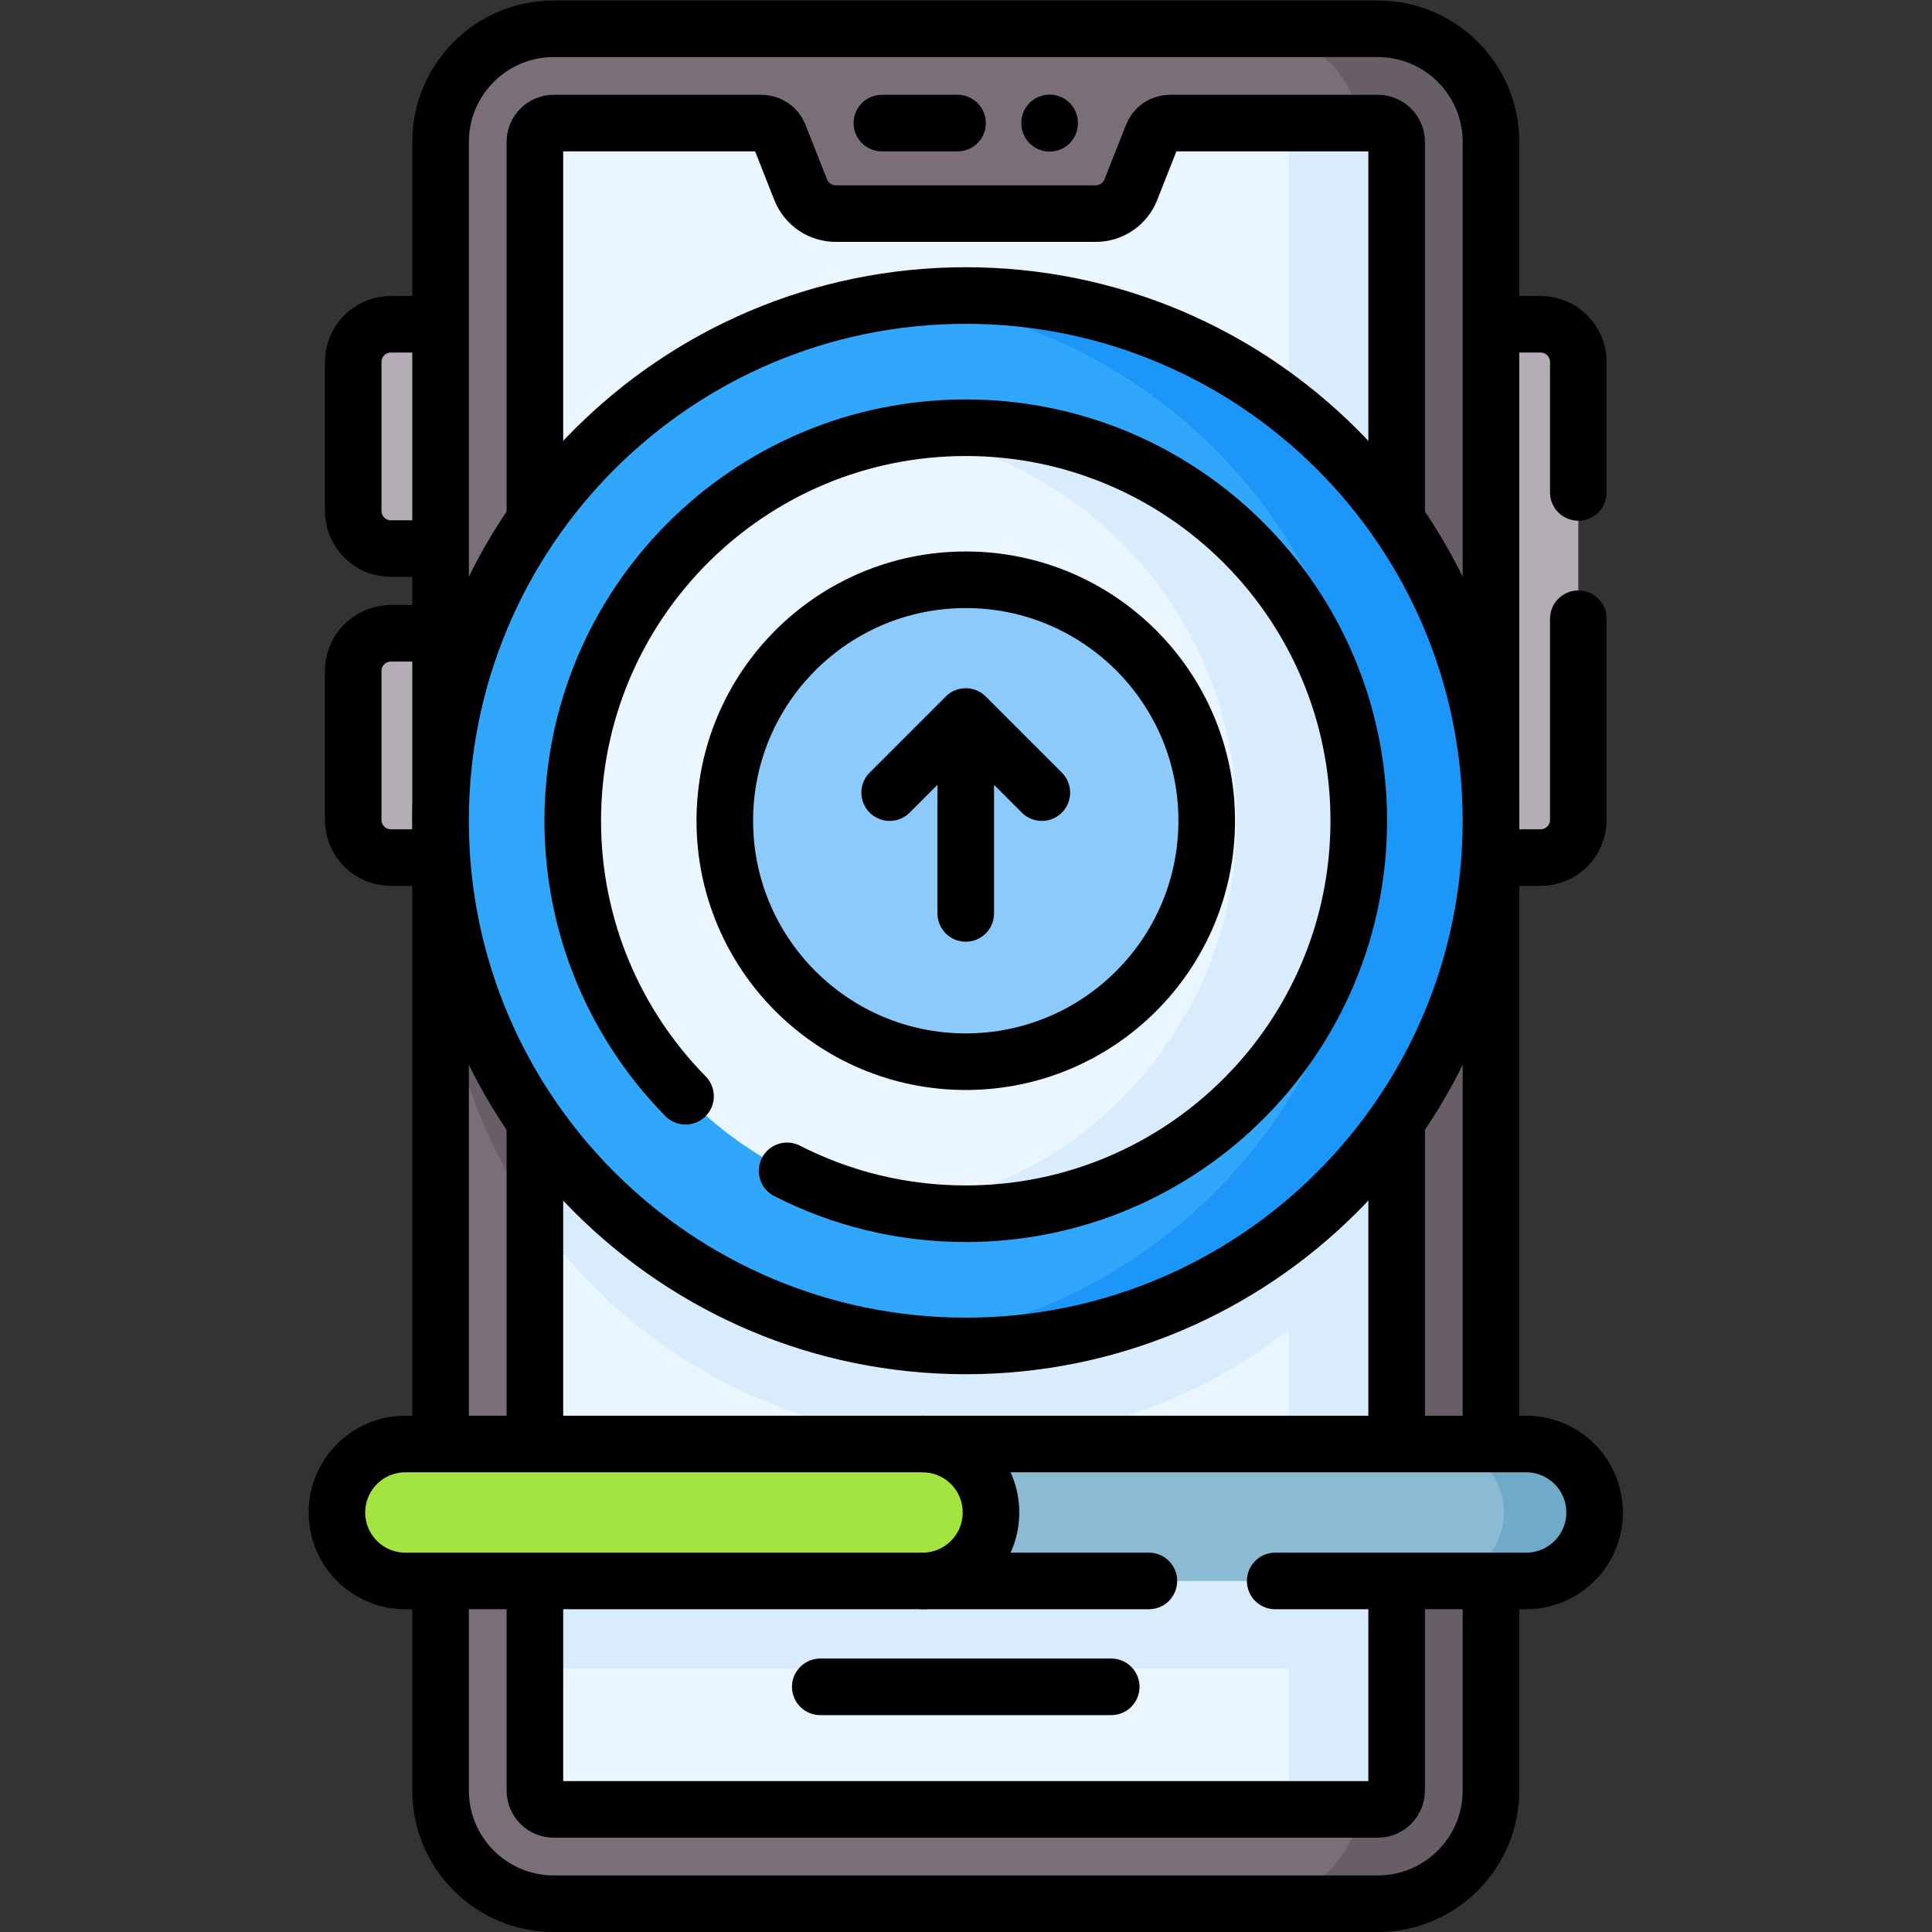 <?xml version="1.0" encoding="UTF-8" standalone="no"?> <svg xmlns="http://www.w3.org/2000/svg" xmlns:svg="http://www.w3.org/2000/svg" version="1.1" id="svg7482" xml:space="preserve" width="682.667" height="682.667" viewBox="0 0 682.667 682.667"><rect x="0" y="0" width="682.667" height="682.667" fill="#333333" stroke="none"/><defs id="defs7486"><clipPath id="clipPath7496"><path d="M 0,512 H 512 V 0 H 0 Z" id="path7494"></path></clipPath></defs><g id="g7488" transform="matrix(1.333,0,0,-1.333,0,682.667)"><g id="g7490"><g id="g7492" clip-path="url(#clipPath7496)"><g id="g7498" transform="translate(408.375,284.797)"><path d="M 0,0 H -21.195 V 141.373 H 0 c 5.523,0 10,-4.477 10,-10 V 10 C 10,4.477 5.523,0 0,0" style="fill:#b5adb6;fill-opacity:1;fill-rule:nonzero;stroke:none" id="path7500"></path></g><g id="g7502" transform="translate(103.624,366.707)"><path d="M 0,0 H 21.195 V 59.463 H 0 c -5.523,0 -10,-4.477 -10,-10 V 10 C -10,4.477 -5.523,0 0,0" style="fill:#b5adb6;fill-opacity:1;fill-rule:nonzero;stroke:none" id="path7504"></path></g><g id="g7506" transform="translate(418.375,381.6)"><path d="m 0,0 v 34.57 c 0,5.523 -4.477,10 -10,10 h -12.197" style="fill:none;stroke:#000000;stroke-width:15;stroke-linecap:round;stroke-linejoin:round;stroke-miterlimit:10;stroke-dasharray:none;stroke-opacity:1" id="path7508"></path></g><g id="g7510" transform="translate(396.179,284.797)"><path d="m 0,0 h 12.197 c 5.522,0 10,4.477 10,10 v 53.317" style="fill:none;stroke:#000000;stroke-width:15;stroke-linecap:round;stroke-linejoin:round;stroke-miterlimit:10;stroke-dasharray:none;stroke-opacity:1" id="path7512"></path></g><g id="g7514" transform="translate(103.624,366.707)"><path d="M 0,0 H 21.195 V 59.463 H 0 c -5.523,0 -10,-4.477 -10,-10 V 10 C -10,4.477 -5.523,0 0,0 Z" style="fill:none;stroke:#000000;stroke-width:15;stroke-linecap:round;stroke-linejoin:round;stroke-miterlimit:10;stroke-dasharray:none;stroke-opacity:1" id="path7516"></path></g><g id="g7518" transform="translate(103.624,284.797)"><path d="M 0,0 H 21.195 V 59.463 H 0 c -5.523,0 -10,-4.477 -10,-10 V 10 C -10,4.477 -5.523,0 0,0" style="fill:#b5adb6;fill-opacity:1;fill-rule:nonzero;stroke:none" id="path7520"></path></g><g id="g7522" transform="translate(103.624,284.797)"><path d="M 0,0 H 21.195 V 59.463 H 0 c -5.523,0 -10,-4.477 -10,-10 V 10 C -10,4.477 -5.523,0 0,0 Z" style="fill:none;stroke:#000000;stroke-width:15;stroke-linecap:round;stroke-linejoin:round;stroke-miterlimit:10;stroke-dasharray:none;stroke-opacity:1" id="path7524"></path></g><g id="g7526" transform="translate(395.22,474.5)"><path d="m 0,0 v -437 c 0,-16.57 -13.43,-30 -30,-30 h -218.43 c -16.57,0 -30,13.43 -30,30 V 0 c 0,16.57 13.43,30 30,30 H -30 C -13.43,30 0,16.57 0,0" style="fill:#7a6e79;fill-opacity:1;fill-rule:nonzero;stroke:none" id="path7528"></path></g><g id="g7530" transform="translate(395.218,269.377)"><path d="m 0,0 c 0,76.888 -62.33,139.218 -139.218,139.218 -76.888,0 -139.217,-62.33 -139.217,-139.218 0,-76.888 62.329,-139.218 139.217,-139.218 C -62.33,-139.218 0,-76.888 0,0" style="fill:#685e67;fill-opacity:1;fill-rule:nonzero;stroke:none" id="path7532"></path></g><path d="M 395.22,85.83 H 116.79 v 36.3 h 278.43 z" style="fill:#685e67;fill-opacity:1;fill-rule:nonzero;stroke:none" id="path7534"></path><g id="g7536" transform="translate(395.22,474.5)"><path d="m 0,0 v -437 c 0,-16.57 -13.43,-30 -30,-30 h -34.07 c 16.57,0 30,13.43 30,30 V 0 c 0,16.57 -13.43,30 -30,30 H -30 C -13.43,30 0,16.57 0,0" style="fill:#685e67;fill-opacity:1;fill-rule:nonzero;stroke:none" id="path7538"></path></g><g id="g7540" transform="translate(370.22,474.5)"><path d="m 0,0 v -437 c 0,-2.76 -2.24,-5 -5,-5 h -218.43 c -2.76,0 -5,2.24 -5,5 V 0 c 0,2.76 2.24,5 5,5 h 55.08 c 2.05,0 3.9,-1.25 4.65,-3.16 l 5.72,-14.5 c 1.51,-3.82 5.2,-6.33 9.3,-6.33 h 68.92 c 4.1,0 7.79,2.51 9.3,6.33 l 5.72,14.5 c 0.75,1.91 2.6,3.16 4.65,3.16 L -5,5 C -2.24,5 0,2.76 0,0" style="fill:#eaf6ff;fill-opacity:1;fill-rule:nonzero;stroke:none" id="path7542"></path></g><g id="g7544" transform="translate(370.22,349)"><path d="m 0,0 v -159.24 c -25.16,-36.03 -66.94,-59.6 -114.22,-59.6 -47.28,0 -89.05,23.56 -114.21,59.59 V 0.01 c 25.16,36.02 66.93,59.58 114.21,59.58 C -66.94,59.59 -25.16,36.02 0,0" style="fill:#d9ecfd;fill-opacity:1;fill-rule:nonzero;stroke:none" id="path7546"></path></g><path d="M 370.22,69.83 H 141.79 v 36.3 h 228.43 z" style="fill:#d9ecfd;fill-opacity:1;fill-rule:nonzero;stroke:none" id="path7548"></path><g id="g7550" transform="translate(370.22,474.5)"><path d="m 0,0 v -437 c 0,-2.76 -2.24,-5 -5,-5 h -28.57 c 2.76,0 5,2.24 5,5 V 0 c 0,2.76 -2.24,5 -5,5 H -5 C -2.24,5 0,2.76 0,0" style="fill:#d9ecfd;fill-opacity:1;fill-rule:nonzero;stroke:none" id="path7552"></path></g><g id="g7554" transform="translate(370.22,474.5)"><path d="m 0,0 v -437 c 0,-2.761 -2.239,-5 -5,-5 h -218.43 c -2.761,0 -5,2.239 -5,5 V 0 c 0,2.761 2.239,5 5,5 h 55.078 c 2.053,0 3.897,-1.255 4.651,-3.164 l 5.723,-14.498 c 1.507,-3.819 5.196,-6.328 9.301,-6.328 h 68.914 c 4.105,0 7.794,2.509 9.301,6.328 l 5.723,14.498 C -63.985,3.745 -62.141,5 -60.088,5 H -5 C -2.239,5 0,2.761 0,0 Z" style="fill:none;stroke:#000000;stroke-width:15;stroke-linecap:round;stroke-linejoin:round;stroke-miterlimit:10;stroke-dasharray:none;stroke-opacity:1" id="path7556"></path></g><g id="g7558" transform="translate(365.221,7.5)"><path d="m 0,0 h -218.435 c -16.569,0 -30,13.431 -30,30 v 437 c 0,16.569 13.431,30 30,30 H 0 c 16.569,0 30,-13.431 30,-30 V 30 C 30,13.431 16.569,0 0,0 Z" style="fill:none;stroke:#000000;stroke-width:15;stroke-linecap:round;stroke-linejoin:round;stroke-miterlimit:10;stroke-dasharray:none;stroke-opacity:1" id="path7560"></path></g><g id="g7562" transform="translate(233.772,479.5)"><path d="M 0,0 H 20.054" style="fill:none;stroke:#000000;stroke-width:15;stroke-linecap:round;stroke-linejoin:round;stroke-miterlimit:10;stroke-dasharray:none;stroke-opacity:1" id="path7564"></path></g><g id="g7566" transform="translate(278.228,479.448)"><path d="M 0,0 V 0.103" style="fill:none;stroke:#000000;stroke-width:15;stroke-linecap:round;stroke-linejoin:round;stroke-miterlimit:10;stroke-dasharray:none;stroke-opacity:1" id="path7568"></path></g><g id="g7570" transform="translate(217.436,64.987)"><path d="M 0,0 H 77.127" style="fill:none;stroke:#000000;stroke-width:15;stroke-linecap:round;stroke-linejoin:round;stroke-miterlimit:10;stroke-dasharray:none;stroke-opacity:1" id="path7572"></path></g><g id="g7574" transform="translate(395.218,294.571)"><path d="m 0,0 c 0,76.888 -62.33,139.218 -139.218,139.218 -76.888,0 -139.217,-62.33 -139.217,-139.218 0,-76.888 62.329,-139.218 139.217,-139.218 C -62.33,-139.218 0,-76.888 0,0" style="fill:#31a7fb;fill-opacity:1;fill-rule:nonzero;stroke:none" id="path7576"></path></g><g id="g7578" transform="translate(395.217,294.576)"><path d="m 0,0 c 0,76.888 -62.332,139.208 -139.22,139.208 -5.474,0 -10.881,-0.316 -16.185,-0.927 C -86.14,130.262 -32.37,71.414 -32.37,0 c 0,-71.414 -53.77,-130.262 -123.035,-138.292 5.304,-0.611 10.711,-0.928 16.185,-0.928 C -62.332,-139.22 0,-76.888 0,0" style="fill:#1c96f9;fill-opacity:1;fill-rule:nonzero;stroke:none" id="path7580"></path></g><g id="g7582" transform="translate(395.218,294.571)"><path d="m 0,0 c 0,76.888 -62.33,139.218 -139.218,139.218 -76.888,0 -139.217,-62.33 -139.217,-139.218 0,-76.888 62.329,-139.218 139.217,-139.218 C -62.33,-139.218 0,-76.888 0,0 Z" style="fill:none;stroke:#000000;stroke-width:15;stroke-linecap:round;stroke-linejoin:round;stroke-miterlimit:10;stroke-dasharray:none;stroke-opacity:1" id="path7584"></path></g><g id="g7586" transform="translate(360.177,294.571)"><path d="m 0,0 c 0,57.535 -46.642,104.177 -104.177,104.177 -57.536,0 -104.177,-46.642 -104.177,-104.177 0,-57.535 46.641,-104.177 104.177,-104.177 C -46.642,-104.177 0,-57.535 0,0" style="fill:#eaf6ff;fill-opacity:1;fill-rule:nonzero;stroke:none" id="path7588"></path></g><g id="g7590" transform="translate(360.178,294.576)"><path d="m 0,0 c 0,57.536 -46.644,104.169 -104.18,104.169 -5.508,0 -10.903,-0.43 -16.185,-1.256 C -70.52,95.143 -32.37,52.028 -32.37,0 c 0,-52.028 -38.15,-95.155 -87.995,-102.925 5.282,-0.826 10.677,-1.255 16.185,-1.255 C -46.644,-104.18 0,-57.536 0,0" style="fill:#d9ecfd;fill-opacity:1;fill-rule:nonzero;stroke:none" id="path7592"></path></g><g id="g7594" transform="translate(208.639,201.758)"><path d="m 0,0 c 14.209,-7.265 30.306,-11.364 47.361,-11.364 57.536,0 104.177,46.641 104.177,104.177 0,57.535 -46.641,104.177 -104.177,104.177 -57.535,0 -104.177,-46.642 -104.177,-104.177 0,-28.451 11.41,-54.234 29.898,-73.034" style="fill:none;stroke:#000000;stroke-width:15;stroke-linecap:round;stroke-linejoin:round;stroke-miterlimit:10;stroke-dasharray:none;stroke-opacity:1" id="path7596"></path></g><g id="g7598" transform="translate(319.872,294.571)"><path d="m 0,0 c 0,35.276 -28.597,63.872 -63.872,63.872 -35.276,0 -63.873,-28.596 -63.873,-63.872 0,-35.276 28.597,-63.872 63.873,-63.872 C -28.597,-63.872 0,-35.276 0,0" style="fill:#8dcafc;fill-opacity:1;fill-rule:nonzero;stroke:none" id="path7600"></path></g><g id="g7602" transform="translate(319.872,294.571)"><path d="m 0,0 c 0,35.276 -28.597,63.872 -63.872,63.872 -35.276,0 -63.873,-28.596 -63.873,-63.872 0,-35.276 28.597,-63.872 63.873,-63.872 C -28.597,-63.872 0,-35.276 0,0 Z" style="fill:none;stroke:#000000;stroke-width:15;stroke-linecap:round;stroke-linejoin:round;stroke-miterlimit:10;stroke-dasharray:none;stroke-opacity:1" id="path7604"></path></g><g id="g7606" transform="translate(255.997,270.005)"><path d="M 0,0 V 46.505" style="fill:none;stroke:#000000;stroke-width:15;stroke-linecap:round;stroke-linejoin:round;stroke-miterlimit:10;stroke-dasharray:none;stroke-opacity:1" id="path7608"></path></g><g id="g7610" transform="translate(235.829,302.025)"><path d="M 0,0 20.171,20.171 40.342,0" style="fill:none;stroke:#000000;stroke-width:15;stroke-linecap:round;stroke-linejoin:round;stroke-miterlimit:10;stroke-dasharray:none;stroke-opacity:1" id="path7612"></path></g><g id="g7614" transform="translate(404.542,93.055)"><path d="m 0,0 h -297.085 c -10.024,0 -18.15,8.126 -18.15,18.15 v 0 c 0,10.024 8.126,18.15 18.15,18.15 H 0 c 10.024,0 18.15,-8.126 18.15,-18.15 v 0 C 18.15,8.126 10.024,0 0,0" style="fill:#8bbbd3;fill-opacity:1;fill-rule:nonzero;stroke:none" id="path7616"></path></g><g id="g7618" transform="translate(422.69,111.21)"><path d="m 0,0 c 0,-5.01 -2.03,-9.55 -5.31,-12.84 -3.29,-3.28 -7.82,-5.31 -12.84,-5.31 H -42.2 c 5.01,0 9.55,2.03 12.83,5.31 3.29,3.29 5.32,7.83 5.32,12.84 0,10.02 -8.13,18.15 -18.15,18.15 h 24.05 C -8.12,18.15 0,10.02 0,0" style="fill:#6fabc9;fill-opacity:1;fill-rule:nonzero;stroke:none" id="path7620"></path></g><g id="g7622" transform="translate(244.542,93.055)"><path d="m 0,0 h -137.085 c -10.024,0 -18.15,8.126 -18.15,18.15 v 0 c 0,10.024 8.126,18.15 18.15,18.15 H 0 c 10.024,0 18.15,-8.126 18.15,-18.15 v 0 C 18.15,8.126 10.024,0 0,0" style="fill:#a3e440;fill-opacity:1;fill-rule:nonzero;stroke:none" id="path7624"></path></g><g id="g7626" transform="translate(244.542,129.356)"><path d="m 0,0 c 10.024,0 18.15,-8.126 18.15,-18.15 v 0 C 18.15,-28.174 10.024,-36.3 0,-36.3" style="fill:none;stroke:#000000;stroke-width:15;stroke-linecap:round;stroke-linejoin:round;stroke-miterlimit:10;stroke-dasharray:none;stroke-opacity:1" id="path7628"></path></g><g id="g7630" transform="translate(338.023,93.055)"><path d="m 0,0 h 66.52 c 10.024,0 18.15,8.126 18.15,18.15 0,10.024 -8.126,18.15 -18.15,18.15 h -297.085 c -10.024,0 -18.15,-8.126 -18.15,-18.15 0,-10.024 8.126,-18.15 18.15,-18.15 h 197.079" style="fill:none;stroke:#000000;stroke-width:15;stroke-linecap:round;stroke-linejoin:round;stroke-miterlimit:10;stroke-dasharray:none;stroke-opacity:1" id="path7632"></path></g></g></g></g></svg> 
